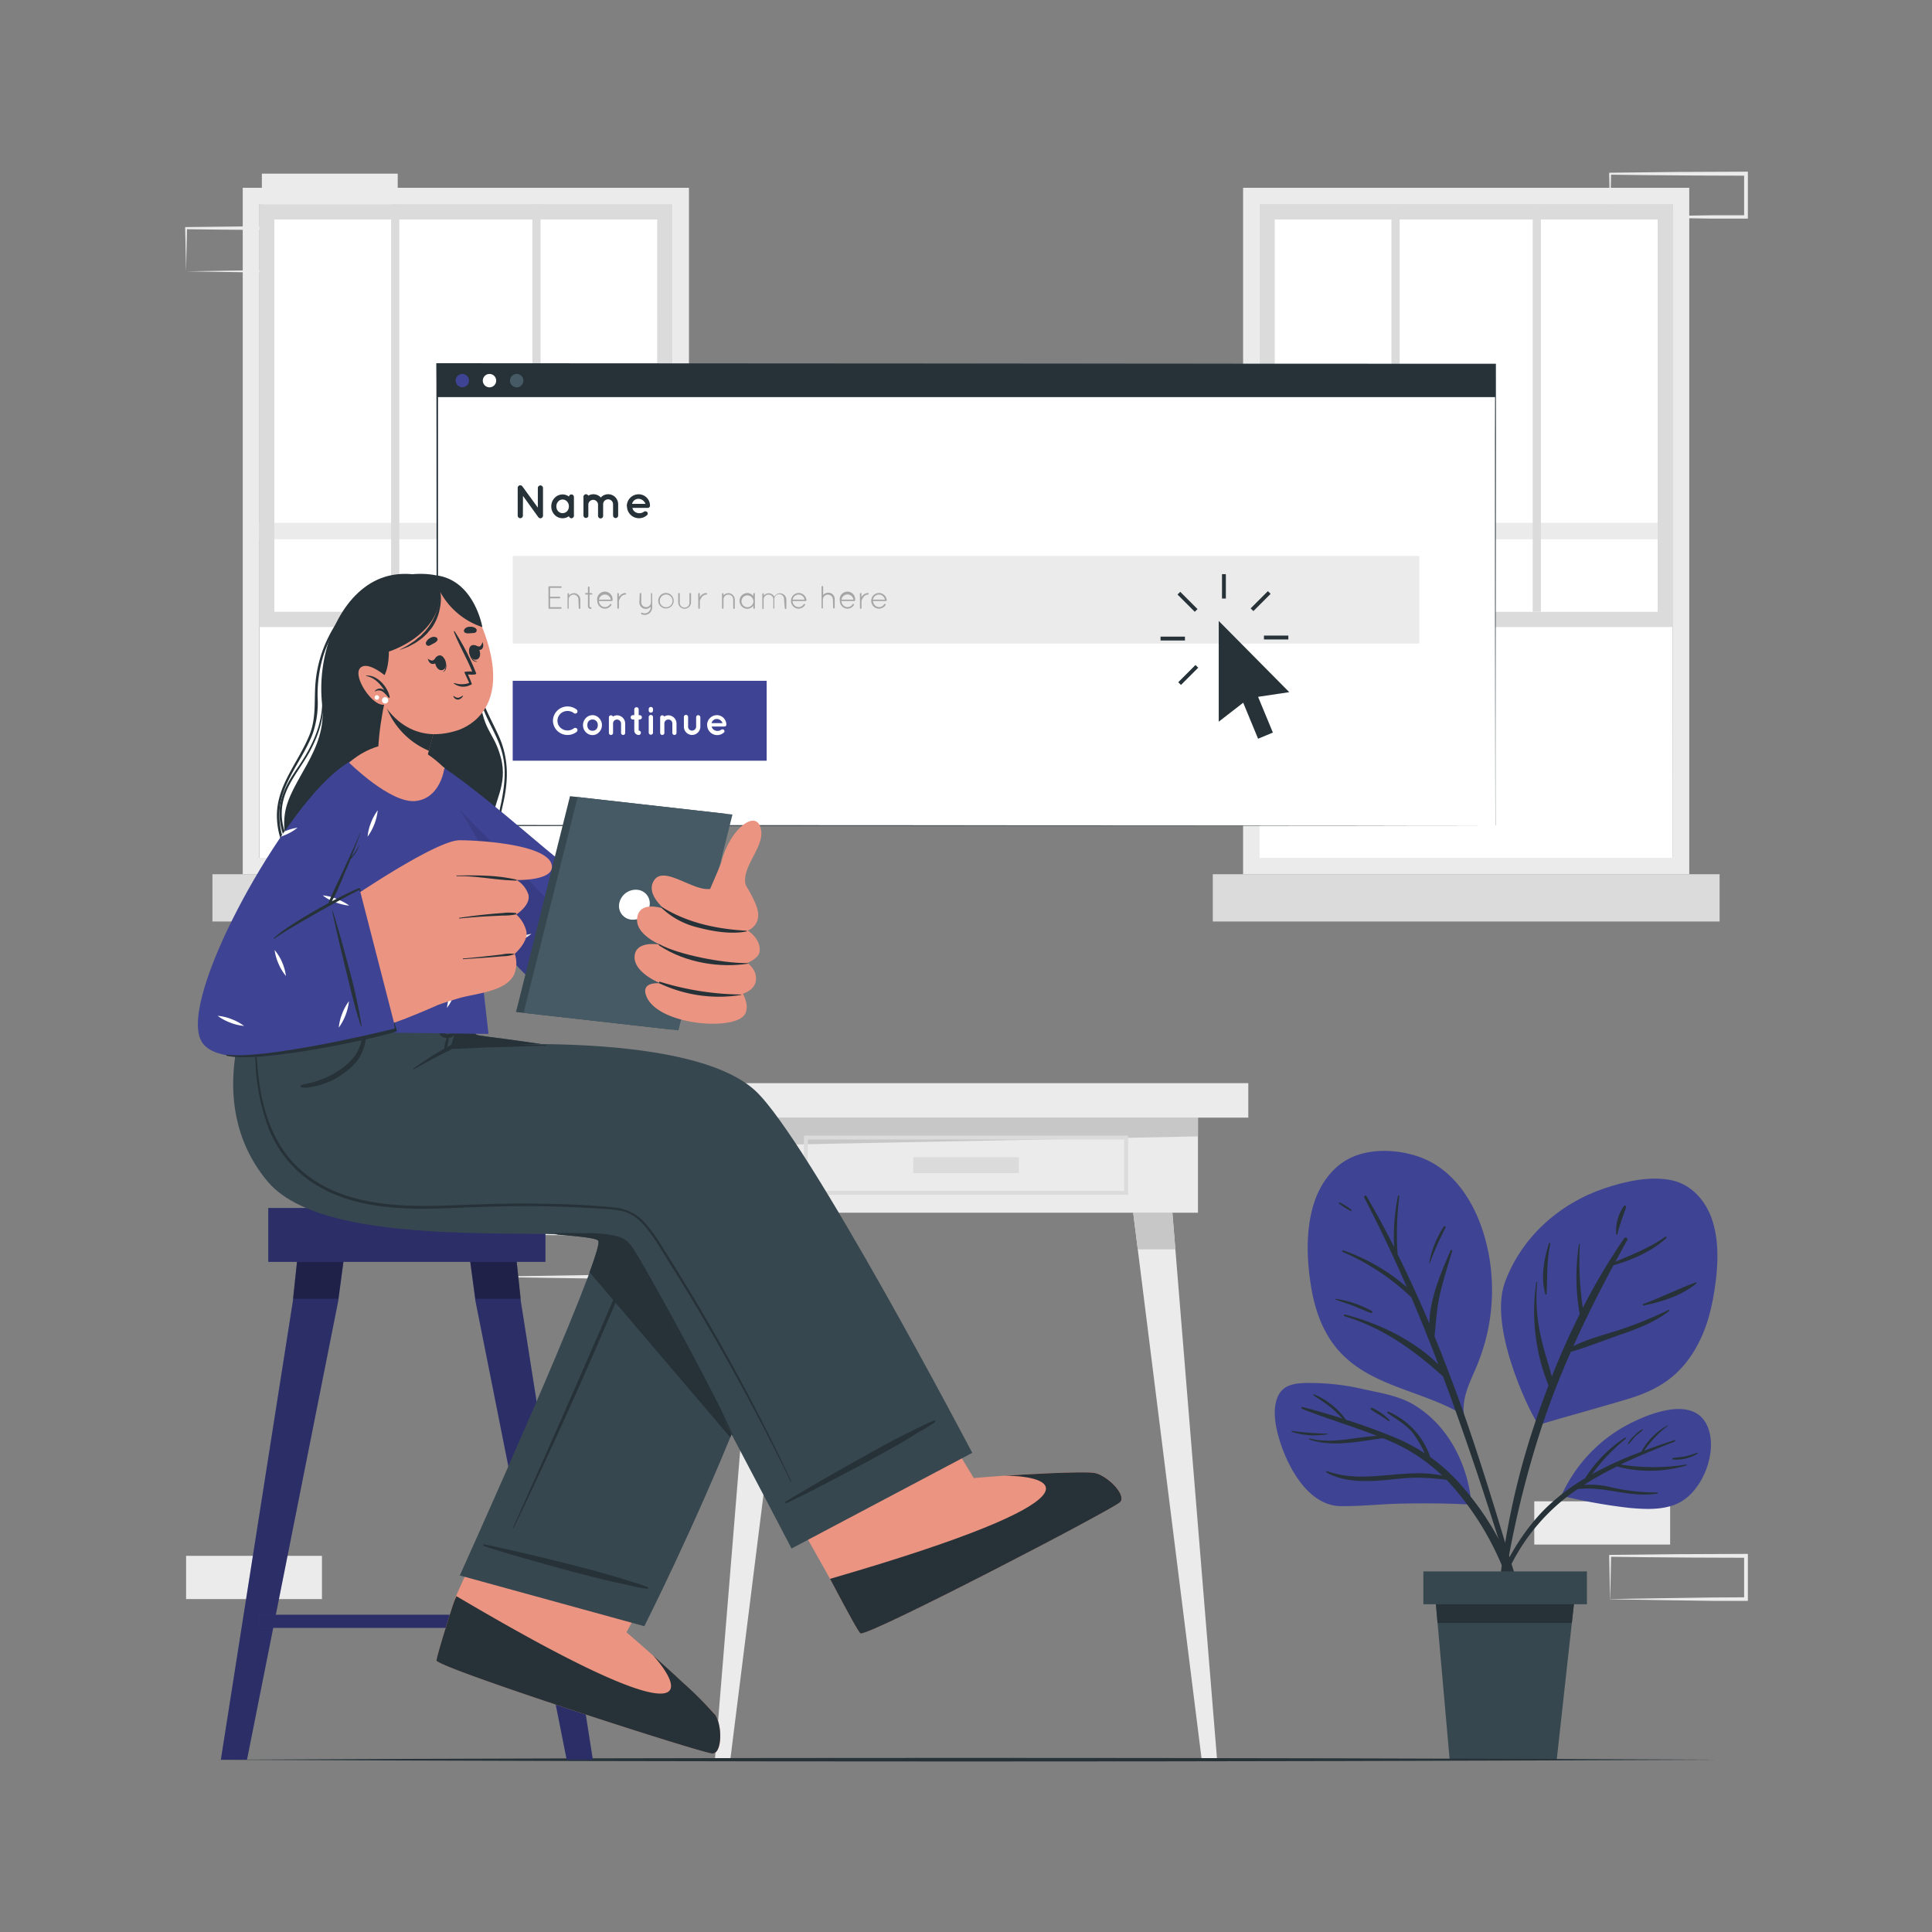 <svg xmlns="http://www.w3.org/2000/svg" viewBox="0 0 500 500"><rect x="0" y="0" width="500" height="500" fill="#808080" stroke="none"/><g id="freepik--background-complete--inject-7"><rect x="397.07" y="388.54" width="35.16" height="11.19" transform="translate(829.3 788.27) rotate(180)" style="fill:#ebebeb"></rect><rect x="373.31" y="181.37" width="35.16" height="11.19" transform="translate(781.78 373.94) rotate(180)" style="fill:#ebebeb"></rect><path d="M416.68,413.84c5.84-.1,20.81-.35,26.45-.41l8.71-.05-.46.46,0-11.19.5.5c-5.84,0-20.73-.07-26.37-.15l-8.79-.11.24-.24-.24,11.19Zm0,0-.23-11.19v-.24h.24c4.39-.06,13.2-.16,17.58-.19l17.58-.07h.5v.5l0,11.19v.46h-.45l-8.87,0c-5.6-.06-20.5-.31-26.29-.41Z" style="fill:#ebebeb"></path><path d="M107.89,316.27c5.84-.1,20.81-.35,26.44-.42l8.71,0-.45.46-.05-11.19.5.5c-5.83,0-20.72-.07-26.36-.16l-8.79-.1.23-.24-.23,11.19Zm0,0-.24-11.19v-.24h.25c4.38-.06,13.19-.16,17.58-.19l17.57-.07h.51v.5l0,11.19v.46H143l-8.86,0c-5.6-.06-20.51-.31-26.29-.41Z" style="fill:#ebebeb"></path><path d="M127.5,330.38c5.84-.1,20.81-.35,26.45-.42l8.71,0-.46.46,0-11.19.5.5c-5.84,0-20.73-.07-26.37-.16l-8.79-.1.24-.24-.24,11.19Zm0,0-.24-11.19V319h.24c4.39-.06,13.19-.16,17.58-.19l17.58-.07h.5v.5l0,11.19v.46h-.45l-8.87,0c-5.6-.06-20.51-.31-26.29-.41Z" style="fill:#ebebeb"></path><rect x="147.03" y="305.08" width="35.16" height="11.19" transform="translate(329.22 621.35) rotate(180)" style="fill:#ebebeb"></rect><rect x="48.16" y="402.65" width="35.16" height="11.19" transform="translate(131.48 816.49) rotate(180)" style="fill:#ebebeb"></rect><rect x="67.77" y="44.93" width="35.16" height="11.19" transform="translate(170.7 101.06) rotate(180)" style="fill:#ebebeb"></rect><path d="M48.16,70.23c5.84-.1,20.81-.35,26.45-.41l8.71,0-.46.45,0-11.19.5.5c-5.84,0-20.73-.07-26.37-.15l-8.79-.11L48.4,59l-.24,11.19Zm0,0L47.92,59v-.23h.24c4.39-.06,13.19-.16,17.58-.2l17.58-.07h.5V59l0,11.19v.46h-.45l-8.87,0c-5.6-.07-20.51-.32-26.29-.42Z" style="fill:#ebebeb"></path><path d="M416.68,56.12c5.84-.1,20.81-.34,26.45-.41l8.71,0-.46.45,0-11.19.5.5c-5.84,0-20.73-.07-26.37-.15l-8.79-.11.24-.24-.24,11.19Zm0,0-.23-11.19V44.7h.24c4.39-.06,13.2-.16,17.58-.2l17.58-.07h.5v.5l0,11.19v.46h-.45l-8.87,0c-5.6-.07-20.5-.32-26.29-.42Z" style="fill:#ebebeb"></path><path d="M62.82,48.6V226.26H178.3V48.6ZM174,222h-107V52.86H174Z" style="fill:#ebebeb"></path><rect x="67.08" y="52.86" width="106.95" height="169.14" style="fill:#fff"></rect><rect x="67.08" y="135.29" width="106.95" height="4.26" transform="translate(241.11 274.85) rotate(180)" style="fill:#ebebeb"></rect><rect x="54.97" y="226.25" width="131.16" height="12.23" transform="translate(241.11 464.73) rotate(180)" style="fill:#dbdbdb"></rect><path d="M67.08,52.85H174V162.28H67.08Zm103,3.95H71V158.34h99.06Z" style="fill:#dbdbdb"></path><rect x="137.77" y="52.85" width="2.13" height="105.48" style="fill:#dbdbdb"></rect><rect x="101.21" y="52.85" width="2.13" height="105.48" style="fill:#dbdbdb"></rect><path d="M321.71,48.6V226.26H437.18V48.6ZM432.92,222H326V52.86h107Z" style="fill:#ebebeb"></path><rect x="325.97" y="52.86" width="106.95" height="169.14" style="fill:#fff"></rect><rect x="325.97" y="135.29" width="106.95" height="4.26" transform="translate(758.89 274.85) rotate(180)" style="fill:#ebebeb"></rect><rect x="313.86" y="226.25" width="131.16" height="12.23" transform="translate(758.89 464.73) rotate(180)" style="fill:#dbdbdb"></rect><path d="M326,52.85h107V162.28H326ZM429,56.8H329.91V158.34H429Z" style="fill:#dbdbdb"></path><rect x="396.66" y="52.85" width="2.13" height="105.48" style="fill:#dbdbdb"></rect><rect x="360.1" y="52.85" width="2.13" height="105.48" style="fill:#dbdbdb"></rect><rect x="176.94" y="280.32" width="146.12" height="8.92" style="fill:#ebebeb"></rect><rect x="189.97" y="289.24" width="120.06" height="24.61" style="fill:#ebebeb"></rect><polygon points="310.03 294.1 189.97 296.49 189.97 289.24 310.03 289.24 310.03 294.1" style="fill:#c7c7c7"></polygon><path d="M291.94,309.2H208.06V293.9h83.88Zm-82.88-1h81.88V294.9H209.06Z" style="fill:#dbdbdb"></path><rect x="236.34" y="299.48" width="27.33" height="4.13" style="fill:#dbdbdb"></rect><polygon points="189 455.41 185.02 455.41 196.59 313.86 206.73 313.86 189 455.41" style="fill:#ebebeb"></polygon><polygon points="206.73 313.86 205.54 323.33 195.82 323.33 196.59 313.86 206.73 313.86" style="fill:#c7c7c7"></polygon><polygon points="311 455.41 314.98 455.41 303.41 313.86 293.27 313.86 311 455.41" style="fill:#ebebeb"></polygon><polygon points="293.27 313.86 294.46 323.33 304.18 323.33 303.41 313.86 293.27 313.86" style="fill:#c7c7c7"></polygon></g><g id="freepik--Plant--inject-7"><path d="M385.62,326.64a50.94,50.94,0,0,1-1,19.56,54.62,54.62,0,0,1-3,8.65c-1.56,3.58-3.18,7.07-2.79,11,.38.25-.92.21-1-.17-10.47-6-23.89-7.05-31.94-16.79-3.82-4.62-5.74-10.46-6.65-16.31-1-6.37-1.27-13.42.38-19.7,1.38-5.3,4.48-10.42,9.47-13,5.15-2.68,11.89-2.46,17.31-.78C378.15,302.71,384,315.33,385.62,326.64Z" style="fill:#3E4393"></path><path d="M391,404.11q-2.14-7.14-4.32-14.27c-2.87-9.3-5.86-18.57-9.16-27.73q-3-8.22-6.27-16.29c.38-3.38.53-6.75,1.25-10.12.88-4.06,2.15-8,3.33-11.95.07-.24-.32-.37-.42-.14-2.35,5.47-5.42,12.47-5.49,18.95q-3.84-9.13-8.23-18a77.68,77.68,0,0,1,.46-15,.18.18,0,0,0-.35-.07,52.77,52.77,0,0,0-1,13.24c-2.25-4.44-4.62-8.83-7.15-13.15-.22-.39-.76,0-.56.39q5.9,11.37,11,23.14a50.28,50.28,0,0,0-16.41-9.5c-.26-.09-.45.28-.19.39a59.8,59.8,0,0,1,17.75,11.75q3.69,8.61,7,17.35c-6.54-6.42-15.5-10.64-24.17-12.91-.3-.07-.38.38-.09.46,10,3,17.82,8.71,25.45,15.54q1.33,3.54,2.61,7.09,4.84,13.44,9.23,27.06,2.12,6.53,4.16,13.07c1.46,4.69,2.6,9.64,4.51,14.18.18.43,1,.33.86-.19C393.94,412.91,392.3,408.49,391,404.11Z" style="fill:#263238"></path><path d="M373.63,317.48a26,26,0,0,0-3.77,9.39c0,.09.12.14.15.05a81.39,81.39,0,0,1,4.09-9.21C374.26,317.4,373.81,317.21,373.63,317.48Z" style="fill:#263238"></path><path d="M355,339.28a27.67,27.67,0,0,0-9.39-3.16.08.08,0,0,0-.05.15c1.51.63,3.1,1.06,4.62,1.65s3,1.31,4.59,1.85A.27.27,0,0,0,355,339.28Z" style="fill:#263238"></path><path d="M349.7,313.05a17.78,17.78,0,0,0-3-1.86.16.16,0,0,0-.17.26,17.79,17.79,0,0,0,3,1.93C349.68,313.5,349.89,313.18,349.7,313.05Z" style="fill:#263238"></path><path d="M420.9,362.18c-7.54,2.24-15.12,4.31-22.65,6.52-.66.2-13.4-24.22-8.79-36.8,4.25-11.64,14-20.35,25.62-24.31,5.38-1.82,12-3.36,17.68-2.11,5.05,1.12,8.62,5.26,10.27,10,2.23,6.47,1.49,14.17.27,20.77-1.13,6.12-3.37,12.14-7.41,16.95S426.77,360.44,420.9,362.18Z" style="fill:#3E4393"></path><path d="M431.82,339a100.92,100.92,0,0,1-14.77,5.82c-3.21,1-6.8,2-9.87,3.57,3.18-7.1,6.68-14.05,10.38-20.93,4.87-1.41,10-3.61,13.67-7.05a.21.21,0,0,0-.28-.32c-4,2.84-8.44,4.54-12.89,6.46,1-1.85,2-3.7,3.05-5.55a.46.46,0,0,0-.77-.52,160.23,160.23,0,0,0-10.71,18,82.43,82.43,0,0,1-.77-16.48c0-.14-.2-.15-.22,0a54.71,54.71,0,0,0,.19,18.1c-2.65,5.28-5.06,10.69-7.22,16.16-.86-3.29-2-6.53-2.72-9.84a45.13,45.13,0,0,1-1.08-14.51c0-.14-.2-.15-.22,0a51.11,51.11,0,0,0,3.16,26.64c-1.26,3.29-2.46,6.6-3.56,9.91a197.68,197.68,0,0,0-10,52.3.32.32,0,0,0,.64,0,259.42,259.42,0,0,1,11.23-51.68c2.19-6.57,4.7-12.95,7.46-19.21,4.46-1.31,8.89-3.1,13.26-4.61s8.64-3.19,12.22-6C432.13,339.13,432,338.9,431.82,339Z" style="fill:#263238"></path><path d="M438.85,331.89c-4.61,1.64-9,3.93-13.58,5.59-.22.08-.09.42.13.38,4.87-1,9.7-2.51,13.63-5.71C439.18,332,439,331.83,438.85,331.89Z" style="fill:#263238"></path><path d="M401.21,321.94c.06-.24-.3-.38-.37-.13-1.27,4.25-2.14,8.76-.91,13.1.05.17.32.17.33,0C400.48,330.51,400.23,326.25,401.21,321.94Z" style="fill:#263238"></path><path d="M420.26,312.13a11.27,11.27,0,0,0-2,7.22c0,.16.27.26.31.07.56-2.44,1.5-4.65,2.25-7A.32.32,0,0,0,420.26,312.13Z" style="fill:#263238"></path><path d="M331.24,373c2.21,7,7.46,16.71,15.78,16.79,5.39.05,10.82-.59,16.22-.67,5.79-.09,11.59-.07,17.36.27.47,0-.69-17.33-14.6-25.78-3.9-2.36-8.66-3.11-13.08-4.07a60.49,60.49,0,0,0-15.45-1.61c-3.2.13-5.85.8-7,4.07C329.29,365.38,330.18,369.62,331.24,373Z" style="fill:#3E4393"></path><path d="M337.23,364.18c3.38.86,6.79,1.86,10.18,2.94a36.08,36.08,0,0,0-2.8-2.73c-1.46-1.21-3.06-2.18-4.63-3.24-.13-.09-.05-.34.12-.28a19.16,19.16,0,0,1,8.2,6.53c4.23,1.36,8.41,2.87,12.44,4.52a47.47,47.47,0,0,1,8,4.2,32.79,32.79,0,0,0-2.88-5c-1.85-2.39-4.35-3.72-6.76-5.42a.22.22,0,0,1,.22-.37,19.77,19.77,0,0,1,10.84,11.76,46.17,46.17,0,0,1,7.89,7.16c9.2,10.45,16.45,24.36,16.47,38.55,0,.33-.54.43-.6.08-2.62-14.1-8.18-26.75-17.55-37.69-.66-.77-1.34-1.5-2-2.21a64.3,64.3,0,0,0-7.61-.56c-3,0-5.89.43-8.84.67-4.86.4-10.22.45-14.6-2-.2-.11-.07-.44.15-.36,9.76,3.55,20-1,29.79,1.16a46,46,0,0,0-14.43-9.31l-.9-.36c-6.27.76-12.88,2.39-19,.35a.15.15,0,0,1,.08-.29c5.89,1.48,11.55-.38,17.36-.67-6.33-2.47-12.79-4.43-19.14-6.88C336.66,364.52,336.65,364,337.23,364.18Z" style="fill:#263238"></path><path d="M334.46,370.34a82.13,82.13,0,0,0,9.12.69c.07,0,.1.12,0,.13a18.78,18.78,0,0,1-9.2-.59A.12.12,0,0,1,334.46,370.34Z" style="fill:#263238"></path><path d="M355.06,364.33a14.72,14.72,0,0,1,4.51,3.14c.16.14-.05.42-.23.29-.76-.55-1.55-1.08-2.34-1.59a21.51,21.51,0,0,1-2.2-1.39A.27.27,0,0,1,355.06,364.33Z" style="fill:#263238"></path><path d="M404.16,386.91c-.1.23.23.45.36.2h0a.34.34,0,0,0,.22.14,140.4,140.4,0,0,0,17,3c4.6.41,9.9.67,13.92-2,5.46-3.62,9-13.29,6.09-19.43-3.48-7.29-14-3.33-19.27-.74A38.69,38.69,0,0,0,404.16,386.91Z" style="fill:#3E4393"></path><path d="M400.08,390.28a54.1,54.1,0,0,1,10.15-7.72,34.63,34.63,0,0,1,10.29-10.48c.19-.14.37.17.18.31a47.06,47.06,0,0,0-8.67,9.12,96.19,96.19,0,0,1,12.73-5.79,17,17,0,0,1,6.84-6.85s.13.05.07.1a28.12,28.12,0,0,0-6.18,6.48c2.59-1,5.2-1.87,7.81-2.73.24-.08.33.28.1.36-4.64,1.82-9.39,3.73-14,5.94a53.91,53.91,0,0,0,17,0c.15,0,.22.2.06.24a33.41,33.41,0,0,1-18,.27,86.62,86.62,0,0,0-8.53,4.78,21.33,21.33,0,0,1,6.9.57,52.58,52.58,0,0,0,12.12,1.37.14.14,0,0,1,0,.27c-7,1.21-13.68-2-20.64-1.15a51.45,51.45,0,0,0-17.85,20.86c-2.93,6-4.52,12.3-6.89,18.47a.22.22,0,0,1-.43-.12C385.17,412.36,391.22,399,400.08,390.28Z" style="fill:#263238"></path><path d="M421.29,373.6a8,8,0,0,1,1.8-2.18,7,7,0,0,1,2.08-1.56.07.07,0,0,1,.06.12c-.57.65-1.38,1.13-2,1.76s-1.14,1.37-1.78,2C421.37,373.81,421.24,373.71,421.29,373.6Z" style="fill:#263238"></path><path d="M432.89,377.38c1-.27,2.14-.25,3.2-.46a30.84,30.84,0,0,0,3.11-.93.12.12,0,0,1,.1.22,10.33,10.33,0,0,1-6.41,1.49A.17.17,0,0,1,432.89,377.38Z" style="fill:#263238"></path><polygon points="371.11 409.54 372.04 420.02 375.17 455.41 402.88 455.41 406.79 420.02 407.95 409.54 371.11 409.54" style="fill:#37474f"></polygon><polygon points="371.11 409.54 372.04 420.02 406.79 420.02 407.95 409.54 371.11 409.54" style="fill:#263238"></polygon><rect x="368.37" y="406.68" width="42.32" height="8.5" transform="translate(779.06 821.86) rotate(180)" style="fill:#37474f"></rect></g><g id="freepik--Floor--inject-7"><path d="M55.53,455.41c124.59-.62,264.35-.62,388.94,0-124.59.61-264.35.61-388.94,0Z" style="fill:#263238"></path></g><g id="freepik--Tab--inject-7"><rect x="113.12" y="94.22" width="273.87" height="119.42" style="fill:#fff"></rect><path d="M387,213.65c-.05.07-274,.09-274,.14s0-119.52-.09-119.56V94h.23s273.93.17,274,.13-.16,119.45-.1,119.53Zm0,0s-.23-119.86,0-119.32l-273.88.13.24-.24s.07,120-.23,119.28l273.87.15Z" style="fill:#263238"></path><rect x="113.12" y="94.22" width="273.87" height="8.55" style="fill:#263238"></rect><path d="M121.37,98.5a1.72,1.72,0,1,1-1.72-1.72A1.73,1.73,0,0,1,121.37,98.5Z" style="fill:#3E4393"></path><path d="M128.41,98.5a1.73,1.73,0,1,1-1.72-1.72A1.73,1.73,0,0,1,128.41,98.5Z" style="fill:#fff"></path><path d="M135.45,98.5a1.73,1.73,0,1,1-1.73-1.72A1.73,1.73,0,0,1,135.45,98.5Z" style="fill:#455a64"></path><path d="M135.32,133.44a.67.67,0,1,1-1.34,0v-7.15h0a.7.7,0,0,1,.27-.57.68.68,0,0,1,.94.15l4,5.5v-5.07a.67.67,0,0,1,1.34,0v7.15a.69.69,0,0,1-.67.68.66.66,0,0,1-.51-.25l-.06-.07-3.94-5.47Z" style="fill:#263238"></path><path d="M148.53,131.05v2.41a.66.66,0,0,1-.65.66.67.67,0,0,1-.64-.53,2.82,2.82,0,0,1-1.64.53,2.88,2.88,0,0,1-2.09-.9,3.16,3.16,0,0,1-.84-2.17,3.08,3.08,0,0,1,.84-2.16,2.83,2.83,0,0,1,2.09-.93,2.76,2.76,0,0,1,1.64.55.67.67,0,0,1,.64-.55.66.66,0,0,1,.65.67Zm-1.3,0a1.81,1.81,0,0,0-.48-1.26,1.52,1.52,0,0,0-1.15-.51,1.45,1.45,0,0,0-1.14.51,1.76,1.76,0,0,0-.47,1.26,1.82,1.82,0,0,0,.47,1.27,1.53,1.53,0,0,0,1.14.48,1.6,1.6,0,0,0,1.15-.48A1.88,1.88,0,0,0,147.23,131.05Z" style="fill:#263238"></path><path d="M156.09,130.51v3a.66.66,0,0,1-.65.66.68.68,0,0,1-.67-.66v-3a1.26,1.26,0,0,0-2.51,0v2.91s0,.07,0,.09v0s0,0,0,.07v.06a.72.72,0,0,1-.61.4l-.12,0a.66.66,0,0,1-.53-.64v-2.91h0v-1.91a.65.65,0,0,1,.65-.67.63.63,0,0,1,.59.37,2.62,2.62,0,0,1,1.32-.37,2.56,2.56,0,0,1,1.93.85,2.51,2.51,0,0,1,1.93-.85,2.58,2.58,0,0,1,2.56,2.59v2.91a.66.66,0,0,1-.65.66.67.67,0,0,1-.67-.66v-2.91a1.26,1.26,0,0,0-1.24-1.27A1.27,1.27,0,0,0,156.09,130.51Z" style="fill:#263238"></path><path d="M162.22,131a3.06,3.06,0,0,1,3-3.08,2.94,2.94,0,0,1,3,2.86v.06a.41.41,0,0,1,0,.11.59.59,0,0,1-.64.49h-3.91a1.54,1.54,0,0,0,.42.82,1.92,1.92,0,0,0,1.18.55,2,2,0,0,0,1.28-.31.7.7,0,0,1,.92,0,.57.57,0,0,1,0,.8,3.11,3.11,0,0,1-5.21-2.26Zm1.35-.6h3.48a2,2,0,0,0-1.82-1.31A1.7,1.7,0,0,0,163.57,130.44Z" style="fill:#263238"></path><rect x="132.69" y="143.88" width="234.62" height="22.68" style="fill:#ebebeb"></rect><path d="M141.94,151.93a.2.2,0,0,1,.2-.2h3a.19.19,0,0,1,.2.2.2.2,0,0,1-.2.21h-2.78v2.3h2.43a.2.2,0,0,1,0,.4h-2.43v2.3h2.78a.2.2,0,0,1,.2.21.2.2,0,0,1-.2.2h-3a.2.2,0,0,1-.18-.2Z" style="fill:#a6a6a6"></path><path d="M149.69,155.14a1.26,1.26,0,0,0-1.26-1.26,1.28,1.28,0,0,0-1.26,1.26v2.24a.25.25,0,0,1,0,.09.19.19,0,0,1-.15.08h0a.26.26,0,0,1-.14-.11v0h0v-3.72a.19.19,0,0,1,.2-.2.19.19,0,0,1,.19.2v.39a1.63,1.63,0,0,1,1.26-.59,1.66,1.66,0,0,1,1.66,1.66v2.21a.21.21,0,0,1-.2.2.2.2,0,0,1-.2-.2Z" style="fill:#a6a6a6"></path><path d="M153.3,153.67a.22.22,0,0,1-.2.2h-.53v3a.32.32,0,0,0,.3.3.23.23,0,0,1,.21.21.22.22,0,0,1-.21.2.69.69,0,0,1-.71-.71v-3h-.51c-.2,0-.2-.1-.2-.2s0-.2.2-.2h.51V152a.22.22,0,0,1,.2-.2.22.22,0,0,1,.21.2v1.51h.53A.22.22,0,0,1,153.3,153.67Z" style="fill:#a6a6a6"></path><path d="M154.58,155.52a2,2,0,1,1,3.94-.15h0v0a.19.19,0,0,1-.2.18H155a1.61,1.61,0,0,0,1.57,1.57,1.57,1.57,0,0,0,1.32-.74.19.19,0,0,1,.26-.07.2.2,0,0,1,.07.28,2,2,0,0,1-1.65.93A2,2,0,0,1,154.58,155.52Zm.42-.33h3.08a1.57,1.57,0,0,0-1.53-1.32A1.59,1.59,0,0,0,155,155.19Z" style="fill:#a6a6a6"></path><path d="M159.76,153.68a.19.19,0,0,1,.2-.2.2.2,0,0,1,.2.2v.9a.47.47,0,0,1,.05-.1,2,2,0,0,1,1.63-1,.19.19,0,0,1,.2.2.2.2,0,0,1-.2.2,1.48,1.48,0,0,0-1.18.67,3.86,3.86,0,0,0-.49.94.23.23,0,0,0,0,.07v1.79a.21.21,0,0,1-.2.2.2.2,0,0,1-.2-.2Z" style="fill:#a6a6a6"></path><path d="M165.56,153.66a.2.2,0,0,1,.19-.19.2.2,0,0,1,.21.19v2.21a1.25,1.25,0,0,0,1.25,1.26,1.27,1.27,0,0,0,1.26-1.26v-2.21a.19.19,0,0,1,0-.1,0,0,0,0,0,0,0h0a.18.18,0,0,1,.07-.05h.09l.1,0,.05.07a.16.16,0,0,1,0,.08v3.56a1.92,1.92,0,0,1-1.94,1.91,2,2,0,0,1-.84-.19.2.2,0,0,1-.08-.26.21.21,0,0,1,.26-.1,1.49,1.49,0,0,0,.66.15,1.53,1.53,0,0,0,1.54-1.51V157a1.72,1.72,0,0,1-1.26.58,1.67,1.67,0,0,1-1.65-1.67Z" style="fill:#a6a6a6"></path><path d="M172.28,153.47a2,2,0,1,1-1.93,2A2,2,0,0,1,172.28,153.47Zm0,3.68a1.65,1.65,0,1,0-1.53-1.64A1.6,1.6,0,0,0,172.28,157.15Z" style="fill:#a6a6a6"></path><path d="M175.52,153.66a.2.2,0,0,1,.4,0v2.22a1.26,1.26,0,1,0,2.51,0v-2.22a.21.21,0,0,1,.2-.2.2.2,0,0,1,.21.2v2.22a1.66,1.66,0,1,1-3.32,0Z" style="fill:#a6a6a6"></path><path d="M180.7,153.68a.2.2,0,0,1,.21-.2.19.19,0,0,1,.19.2v.9a.53.53,0,0,1,.06-.1,2,2,0,0,1,1.63-1,.19.19,0,0,1,.2.2.2.2,0,0,1-.2.2,1.46,1.46,0,0,0-1.18.67,3.25,3.25,0,0,0-.49.94.12.12,0,0,0,0,.07v1.79a.2.2,0,0,1-.19.2.2.2,0,0,1-.21-.2Z" style="fill:#a6a6a6"></path><path d="M189.75,155.14a1.25,1.25,0,0,0-1.25-1.26,1.27,1.27,0,0,0-1.26,1.26v2.24a.16.16,0,0,1-.05.09.17.17,0,0,1-.14.08H187a.26.26,0,0,1-.14-.11,0,0,0,0,1,0,0h0v-3.72a.19.19,0,0,1,.2-.2.2.2,0,0,1,.19.2v.39a1.63,1.63,0,0,1,1.26-.59,1.66,1.66,0,0,1,1.65,1.66v2.21a.2.2,0,0,1-.2.2.21.21,0,0,1-.2-.2Z" style="fill:#a6a6a6"></path><path d="M195.36,153.67v3.68a.2.2,0,0,1-.4,0v-.61a1.92,1.92,0,0,1-1.53.81,2,2,0,0,1,0-4.08,1.91,1.91,0,0,1,1.53.8v-.6a.2.2,0,1,1,.4,0Zm-.4,1.84a1.53,1.53,0,1,0-1.53,1.64A1.6,1.6,0,0,0,195,155.51Z" style="fill:#a6a6a6"></path><path d="M202.91,155.14a1.26,1.26,0,1,0-2.51,0v2.26h0a.22.22,0,0,1-.1.11.19.19,0,0,1-.1,0h-.06s0,0,0,0h0l0,0s0,0,0,0h0v0s0,0,0,0v-2.26a1.26,1.26,0,1,0-2.51,0v2.21a.17.17,0,0,1-.09.16.09.09,0,0,1,0,0h-.08a.22.22,0,0,1-.17-.15v-3.73a.19.19,0,0,1,.19-.19.19.19,0,0,1,.2.19v.39a1.65,1.65,0,0,1,2.71.29,1.68,1.68,0,0,1,1.46-.87,1.66,1.66,0,0,1,1.66,1.66v2.21a.2.2,0,0,1-.4,0Z" style="fill:#a6a6a6"></path><path d="M204.71,155.52a2,2,0,0,1,2-2.05,2,2,0,0,1,2,1.9h0v0a.18.18,0,0,1-.19.18H205.1a1.61,1.61,0,0,0,1.58,1.57,1.57,1.57,0,0,0,1.32-.74.19.19,0,0,1,.26-.07.21.21,0,0,1,.07.28,2,2,0,0,1-1.65.93A2,2,0,0,1,204.71,155.52Zm.42-.33h3.08a1.57,1.57,0,0,0-1.53-1.32A1.59,1.59,0,0,0,205.13,155.19Z" style="fill:#a6a6a6"></path><path d="M215.55,155.08a1.3,1.3,0,0,0-2.59,0v2.29a0,0,0,0,1,0,0s0,0,0,0a.22.22,0,0,1-.13.1h-.06a.23.23,0,0,1-.15-.07.25.25,0,0,1,0-.07.13.13,0,0,1,0-.06v-5.42a.21.21,0,0,1,.2-.2.2.2,0,0,1,.21.2v2.14a1.7,1.7,0,0,1,1.29-.6,1.62,1.62,0,0,1,1.7,1.61v2.27a.2.2,0,0,1-.4,0Z" style="fill:#a6a6a6"></path><path d="M217.36,155.52a2,2,0,1,1,3.94-.15h0v0a.18.18,0,0,1-.2.18h-3.34a1.61,1.61,0,0,0,1.58,1.57,1.54,1.54,0,0,0,1.31-.74.2.2,0,0,1,.27-.07.21.21,0,0,1,.06.28,1.93,1.93,0,0,1-1.64.93A2,2,0,0,1,217.36,155.52Zm.42-.33h3.09a1.56,1.56,0,0,0-3.09,0Z" style="fill:#a6a6a6"></path><path d="M222.54,153.68a.2.2,0,0,1,.21-.2.19.19,0,0,1,.19.2v.9a.53.53,0,0,1,.06-.1,2,2,0,0,1,1.63-1,.19.19,0,0,1,.19.2.2.2,0,0,1-.19.2,1.45,1.45,0,0,0-1.18.67,3.25,3.25,0,0,0-.49.94.12.12,0,0,0,0,.07v1.79a.2.2,0,0,1-.19.2.2.2,0,0,1-.21-.2Z" style="fill:#a6a6a6"></path><path d="M225.48,155.52a2,2,0,0,1,2-2.05,2,2,0,0,1,2,1.9h0v0a.18.18,0,0,1-.2.18h-3.34a1.61,1.61,0,0,0,1.58,1.57,1.54,1.54,0,0,0,1.31-.74.2.2,0,0,1,.27-.07.22.22,0,0,1,.07.28,2,2,0,0,1-1.65.93A2,2,0,0,1,225.48,155.52Zm.43-.33H229a1.57,1.57,0,0,0-1.53-1.32A1.59,1.59,0,0,0,225.91,155.19Z" style="fill:#a6a6a6"></path><rect x="132.69" y="176.19" width="65.72" height="20.68" style="fill:#3E4393"></rect><path d="M143.1,186.52a3.76,3.76,0,0,1,3.76-3.69,3.83,3.83,0,0,1,2.37.8.61.61,0,0,1,.11.82.59.59,0,0,1-.82.11,2.58,2.58,0,0,0-1.66-.56,2.67,2.67,0,0,0-1.84.74,2.52,2.52,0,0,0-.75,1.78,2.48,2.48,0,0,0,.75,1.78,2.67,2.67,0,0,0,1.84.74,2.6,2.6,0,0,0,1.66-.56.62.62,0,0,1,.82.11.61.61,0,0,1-.11.82,3.83,3.83,0,0,1-2.37.8A3.75,3.75,0,0,1,143.1,186.52Z" style="fill:#fff"></path><path d="M151.59,189.46a2.55,2.55,0,0,1-.71-1.8,2.68,2.68,0,0,1,.71-1.8,2.39,2.39,0,0,1,1.76-.78,2.26,2.26,0,0,1,1.71.78,2.59,2.59,0,0,1,.72,1.8,2.47,2.47,0,0,1-.72,1.8,2.23,2.23,0,0,1-1.71.78A2.35,2.35,0,0,1,151.59,189.46Zm.41-1.8a1.65,1.65,0,0,0,.37,1.09,1.39,1.39,0,0,0,1,.37,1.34,1.34,0,0,0,.94-.37,1.57,1.57,0,0,0,.4-1.09,1.54,1.54,0,0,0-.4-1.07,1.45,1.45,0,0,0-.94-.39,1.49,1.49,0,0,0-1,.39A1.62,1.62,0,0,0,152,187.66Z" style="fill:#fff"></path><path d="M161.8,187.22v2.45a.53.53,0,0,1-.53.54.54.54,0,0,1-.54-.54v-2.45a1.06,1.06,0,0,0-1.07-1,1,1,0,0,0-1,1v2.45a.2.2,0,0,1,0,.1.55.55,0,0,1-.54.44.53.53,0,0,1-.54-.54v-4a.54.54,0,0,1,.54-.55.55.55,0,0,1,.5.32,2.11,2.11,0,0,1,1.09-.32A2.15,2.15,0,0,1,161.8,187.22Z" style="fill:#fff"></path><path d="M166.12,185.65a.57.57,0,0,1-.57.56h-.26v2.86a.57.57,0,0,1,.57.58.56.56,0,0,1-.57.56,1.15,1.15,0,0,1-1.14-1.14v-2.86h-.29a.57.57,0,1,1,0-1.13h.29V183.6a.57.57,0,0,1,.58-.57.56.56,0,0,1,.56.57v1.48h.26A.57.57,0,0,1,166.12,185.65Z" style="fill:#fff"></path><path d="M169,183.8a.56.56,0,1,1-1.11,0v-.21a.56.56,0,1,1,1.11,0Zm0,1.86v4a.56.56,0,0,1-1.11,0v-4a.56.56,0,1,1,1.11,0Z" style="fill:#fff"></path><path d="M175.08,187.22v2.45a.54.54,0,0,1-.53.54.55.55,0,0,1-.55-.54v-2.45a1,1,0,0,0-1.06-1,1,1,0,0,0-1,1v2.45a.2.2,0,0,1,0,.1.56.56,0,0,1-.54.44.54.54,0,0,1-.55-.54v-4a.55.55,0,0,1,.55-.55.56.56,0,0,1,.5.32,2.11,2.11,0,0,1,1.09-.32A2.15,2.15,0,0,1,175.08,187.22Z" style="fill:#fff"></path><path d="M179.12,190.21a2.14,2.14,0,0,1-2.13-2.13v-2.45a.55.55,0,1,1,1.09,0v2.45a1,1,0,0,0,1,1,1.06,1.06,0,0,0,1.08-1v-2.45a.54.54,0,0,1,.53-.55.58.58,0,0,1,.56.55v2.45A2.17,2.17,0,0,1,179.12,190.21Z" style="fill:#fff"></path><path d="M183,187.65a2.54,2.54,0,0,1,2.51-2.57,2.46,2.46,0,0,1,2.47,2.38v.06a.28.28,0,0,1,0,.09.5.5,0,0,1-.54.41h-3.26a1.36,1.36,0,0,0,.35.67,1.65,1.65,0,0,0,1,.47,1.7,1.7,0,0,0,1.06-.26.57.57,0,0,1,.77,0,.46.46,0,0,1,0,.66,2.59,2.59,0,0,1-4.34-1.88Zm1.12-.5H187a1.66,1.66,0,0,0-1.51-1.09A1.43,1.43,0,0,0,184.14,187.15Z" style="fill:#fff"></path></g><g id="freepik--Cursor--inject-7"><polygon points="325.59 180.34 329.42 189.59 325.59 191.18 321.74 181.86 315.41 186.77 315.41 160.7 333.66 179.13 325.59 180.34" style="fill:#263238"></polygon><rect x="316.25" y="148.59" width="1" height="6.31" style="fill:#263238"></rect><rect x="306.83" y="152.61" width="1" height="6.31" transform="translate(-20.13 262.92) rotate(-45)" style="fill:#263238"></rect><rect x="300.35" y="164.76" width="6.31" height="1" style="fill:#263238"></rect><rect x="304.36" y="174.18" width="6.31" height="1" transform="translate(-33.45 268.61) rotate(-45)" style="fill:#263238"></rect><rect x="316.52" y="175.35" width="1" height="6.31" style="fill:#263238"></rect><rect x="325.94" y="171.34" width="1" height="6.31" transform="translate(-27.77 281.96) rotate(-45)" style="fill:#263238"></rect><rect x="327.11" y="164.49" width="6.31" height="1" style="fill:#263238"></rect><rect x="323.1" y="155.07" width="6.31" height="1" transform="translate(-14.45 276.26) rotate(-45)" style="fill:#263238"></rect></g><g id="freepik--Character--inject-7"><path d="M115.56,151.26S105.3,145.34,96,150.9s-14,19.6-12.62,31.49-8.46,19.54-9.67,28.33,4.5,13,6.35,17.63c2.12,5.33-7.13,24,15.44,28.76,28.23,6,39.4-11.24,36.78-25.7-1.28-7.09-5.16-12.18-5-17.89s4.31-10.18,2.34-17.46-4.78-6.35-5.71-17.74S125.56,153.39,115.56,151.26Z" style="fill:#263238"></path><path d="M97.94,150.66a35.15,35.15,0,0,0-13.71,15.87,32.74,32.74,0,0,0-2.59,10.27c-.38,4.63.25,9-1.56,13.44-2.9,7.15-8.53,13-8.42,21.08a19.86,19.86,0,0,0,3.21,10.53c2.38,3.67,5.81,6.59,7.79,10.51.08.17.33,0,.26-.13-1.65-3.48-4.37-6.17-6.61-9.3a20.14,20.14,0,0,1-4-12.69c.36-7.62,5.91-13.38,8.59-20.28a24.35,24.35,0,0,0,1.3-9.47,34.25,34.25,0,0,1,1.69-11.44A37.07,37.07,0,0,1,98,150.76C98.07,150.72,98,150.62,97.94,150.66Z" style="fill:#263238"></path><path d="M84.38,237s0,.05,0,.06A0,0,0,0,0,84.38,237Z" style="fill:#263238"></path><path d="M132.19,229.36c-.65-3.42-2.37-6.54-3-10-.78-4.11.33-8.16,1.19-12.16,1.22-5.71,1.19-11.12-1.23-16.57-1.57-3.52-3.51-6.82-4.65-10.51a42.86,42.86,0,0,1-1.93-12.35c0-.1-.15-.1-.15,0a39.25,39.25,0,0,0,3.46,17.64c1.48,3.25,3.35,6.31,4.17,9.81,1,4.2.5,8.23-.31,12.4a47.54,47.54,0,0,0-1.21,8.45,24,24,0,0,0,1.84,8.39,29.29,29.29,0,0,1-.53,21.61c0,.12.17.21.22.09A27.91,27.91,0,0,0,132.19,229.36Z" style="fill:#263238"></path><path d="M72.94,209.68c.37-6.27,4.82-10.45,7.58-15.85,2.09-4.07,3.53-8.44,3-13,0-.08-.14-.06-.14,0,.22,6.57-2.64,12.46-6.38,17.89-2.48,3.61-4.55,7.08-4.65,11.48s1.55,8,3.93,11.57c1.7,2.57,3.38,5,4.06,8a32,32,0,0,1,.26,9.16c0,.16.24.16.26,0,.5-4.7.66-9.26-1.63-13.6C76.37,220,72.56,216.06,72.94,209.68Z" style="fill:#263238"></path><path d="M133.36,224.93a38.91,38.91,0,0,0-3.49-6.15c-2.34-3.58-2.69-6.45-1.81-10.63a.08.08,0,0,0-.16,0c-1.21,3.43-1.54,6.29.45,9.51,2.77,4.49,5.49,8.59,6,13.9.87,9.43-4.61,18.1-13.31,22.69a.11.11,0,1,0,.11.18c7.29-3.42,12.48-9.76,13.68-17.34A22.49,22.49,0,0,0,133.36,224.93Z" style="fill:#263238"></path><polygon points="89.46 322.21 87.54 336.64 63.92 455.41 57.16 455.41 75.81 336.64 77.33 322.21 89.46 322.21" style="fill:#3E4393"></polygon><polygon points="89.46 322.21 87.54 336.64 63.92 455.41 57.16 455.41 75.81 336.64 77.33 322.21 89.46 322.21" style="opacity:0.3"></polygon><polygon points="153.43 455.41 146.66 455.41 123.04 336.64 121.12 322.21 133.26 322.21 134.77 336.64 153.43 455.41" style="fill:#3E4393"></polygon><polygon points="153.43 455.41 146.66 455.41 123.04 336.64 121.12 322.21 133.26 322.21 134.77 336.64 153.43 455.41" style="opacity:0.3"></polygon><rect x="67.04" y="417.9" width="75.39" height="3.39" style="fill:#3E4393"></rect><rect x="67.04" y="417.9" width="75.39" height="3.39" style="opacity:0.3"></rect><polygon points="75.81 336.13 87.54 336.13 89.46 322.21 77.33 322.21 75.81 336.13" style="opacity:0.3"></polygon><polygon points="134.77 336.13 123.04 336.13 121.12 322.21 133.26 322.21 134.77 336.13" style="opacity:0.3"></polygon><rect x="69.43" y="312.63" width="71.73" height="13.94" style="fill:#3E4393"></rect><rect x="69.43" y="312.63" width="71.73" height="13.94" style="opacity:0.3"></rect><path d="M184.41,453.82c-2.52,0-69.4-21.63-71.37-24-.24-.27,1.59-6.35,4.23-14.65l0-.16c1.66-5.26,22-45.93,22-45.93l43.2,15.84-20.34,37.52s7.84,6.67,14.52,12.94v0c4.12,3.85,7.67,7.3,8.39,8.38C187,446.6,186.93,453.8,184.41,453.82Z" style="fill:#eb9481"></path><path d="M113,429.81c2,2.38,68.85,24,71.37,24s2.6-7.21.72-10a100.41,100.41,0,0,0-8.38-8.38l0,0c-2.55-2.4-5.28-4.86-7.68-7,8.2,9.16,12.65,22.25-50.9-15.34a15.38,15.38,0,0,0-.81,1.95l-.06.17C114.63,423.45,112.8,429.54,113,429.81Z" style="fill:#263238"></path><path d="M166.75,420.86,119,407.73s37.22-82.43,35.89-86.55c-.88-2.75-59.54-1.58-77.09-16.61-18.16-15.57-5-47.27-5-47.27L122,255.9s-.61,10.31,1.31,11.87c1.27,1,68.83,5.41,82.31,29.9C217.89,319.89,166.75,420.86,166.75,420.86Z" style="fill:#37474f"></path><path d="M154.86,321.18c.23.69-.66,3.65-2.29,8.07L189,372c12-29.11,23.08-62.61,16.64-74.3-13.5-24.49-81-28.86-82.32-29.9-1.91-1.55-1.31-11.87-1.31-11.87l-31.29.89,53.5,62.68C150.52,320,154.63,320.46,154.86,321.18Z" style="fill:#263238"></path><path d="M167.69,410.79a28.5,28.5,0,0,0-3.9-1.34c-1.38-.44-2.76-.88-4.15-1.29-2.72-.81-5.46-1.58-8.22-2.29-5.55-1.43-11.1-2.83-16.69-4.11-2.91-.67-9.14-2.13-9.53-2.06-.18,0-.22.34,0,.4,5.41,1.79,10.9,3.31,16.38,4.85s11,3,16.51,4.3c1.53.35,3.08.66,4.62,1a33.87,33.87,0,0,0,4.9.93C167.72,411.19,167.87,410.88,167.69,410.79Z" style="fill:#263238"></path><path d="M75.59,266.63c.11-1.65.26-3.3.41-4.94,0-.19.31-.2.3,0-.5,6.68-1,13.52.36,20.14a28.64,28.64,0,0,0,9.18,15.75c10,8.9,23.74,11.27,36.53,13.14,7.33,1.08,14.7,1.86,22.09,2.41,3.61.27,7.24.48,10.86.62s7.19.09,10.78.21c1.14,0,2.16.53,2,1.83a9,9,0,0,1-.81,2.28l-1.09,2.64q-2,4.94-4.12,9.86-4.26,10.15-8.67,20.24-8.73,20-18.15,39.78l-2.35,4.89c0,.11-.21,0-.16-.09q9-20,17.72-40c2.89-6.64,5.79-13.28,8.65-19.94q2.13-5,4.25-10,1.06-2.51,2.11-5l1-2.5c.29-.7,1.37-2.37.58-3-.52-.42-1.59-.25-2.21-.25l-2.86,0c-1.81,0-3.63-.05-5.44-.1-3.67-.1-7.34-.26-11-.5-7.18-.45-14.35-1.19-21.48-2.17-12.71-1.74-26.54-3.72-36.87-12a30.51,30.51,0,0,1-10.06-13.95C75.12,279.74,75.15,273.07,75.59,266.63Z" style="fill:#263238"></path><path d="M289.91,388.73c-1.75,1.82-64.1,34.28-67.18,34-.36,0-3.41-5.59-7.47-13.29l-.08-.15c-2.59-4.87-26-45.79-26-45.79L228,342.73l24,39.79s10.25-.9,19.4-1.26h0c5.63-.23,10.58-.34,11.86-.1C286.59,381.81,291.66,386.92,289.91,388.73Z" style="fill:#eb9481"></path><path d="M214.8,408.61c.16.27.28.5.38.68l.08.16c4.06,7.7,7.1,13.28,7.47,13.29,3.08.27,65.44-32.19,67.17-34s-3.31-6.92-6.64-7.55c-1.28-.25-6.23-.15-11.87.09h0c-3.9.16-8,.41-11.39.65C272.56,381.88,288.32,387.28,214.8,408.61Z" style="fill:#263238"></path><path d="M251.62,376l-46.77,24.75s-38.67-74.24-42.84-79c-5.55-6.33-75.69,4.42-92.77-16-17.66-21.14-3.58-48.24-3.58-48.24l53.56-1.28s.29,5.94-2.59,14.7c0,0,61.15-5.07,78.87,11.37C209.1,294.91,251.62,376,251.62,376Z" style="fill:#37474f"></path><path d="M107,276.55a90.17,90.17,0,0,1,8.4-5.4,35.14,35.14,0,0,1,6.39-2.76c1.55-.41,2.24-.54.79.18l-3.9,2,.83,0c1-.07,2.11-.14,3.16-.19,2-.1,4.12-.13,6.18-.19,4.17-.12,8.32.17,12.49.29a.09.09,0,1,1,0,.17c-4.16,0-8.33.28-12.5.36-2.06,0-4.11.14-6.17.23l-3,.12a24.24,24.24,0,0,1-2.56.07l-1.13.57c-3,1.5-6,3.06-8.86,4.77C107,276.73,106.91,276.61,107,276.55Z" style="fill:#263238"></path><path d="M120.43,254.19c-.48,2.54-.89,5.1-1.46,7.62-.27,1.16-.53,2.33-.89,3.46-.31,1-.8,2.05-1.87,2.32-1.23.31-1.65-.73-1.6-1.77a31.16,31.16,0,0,1,.44-3.46c.18-1.31.37-2.62.53-3.94.08-.66.17-1.32.24-2,0-.17.07-1.42.14-1.79,0,0,0,.06.07,0h0s.07,0,.07-.06a.18.18,0,0,0-.07-.19.11.11,0,0,0-.12,0c-.23.14-.23.47-.29.71-.17.65-.34,1.29-.48,1.94-.28,1.22-.55,2.44-.79,3.66l-.69,3.67a5.66,5.66,0,0,0-.08,2.8,2.14,2.14,0,0,0,2.06,1.49,1.92,1.92,0,0,0-.12.25c-.1.25-.16.52-.24.78s-.15.52-.21.79a1.74,1.74,0,0,0-.05.39c0,.15,0,.29,0,.44a.2.2,0,0,0,.39.11c.06-.13.15-.23.22-.36a2.19,2.19,0,0,0,.15-.43c.07-.25.13-.51.18-.77s.11-.51.14-.77a3.7,3.7,0,0,0,0-.47,2.85,2.85,0,0,0,1.42-.63,4.84,4.84,0,0,0,1.36-2.37c.32-1.06.55-2.16.78-3.25a46.63,46.63,0,0,0,1.14-8.15A.23.23,0,0,0,120.43,254.19Z" style="fill:#263238"></path><path d="M94.78,262c-.16,1.25-.23,2.52-.45,3.76s-.47,2.45-.8,3.64a12.44,12.44,0,0,1-1.34,3.32,11.87,11.87,0,0,1-2.29,2.61,20.8,20.8,0,0,1-5.69,3.61A28,28,0,0,1,81,280.07c-.56.16-1.14.3-1.72.41a3.66,3.66,0,0,0-1.39.4.29.29,0,0,0,.05.49,5.14,5.14,0,0,0,2.61-.07,18.7,18.7,0,0,0,7.87-3.16,16.49,16.49,0,0,0,4.19-3.84A12.39,12.39,0,0,0,94.65,269a25.13,25.13,0,0,0,.37-7A.12.12,0,0,0,94.78,262Z" style="fill:#263238"></path><path d="M241.82,367.62a28.26,28.26,0,0,0-3.76,1.7c-1.3.63-2.61,1.26-3.9,1.91-2.54,1.29-5.06,2.6-7.55,4-5,2.77-10,5.57-15,8.47-2.58,1.51-8.12,4.73-8.35,5-.11.15.08.4.24.33,5.16-2.41,10.19-5.07,15.23-7.72s10.06-5.32,15-8.2c1.36-.8,2.69-1.64,4-2.46A34.49,34.49,0,0,0,242,368C242.11,367.88,242,367.56,241.82,367.62Z" style="fill:#263238"></path><path d="M66,270a.18.18,0,0,1,.35,0c.17,11.63,2.27,24.59,11.41,32.73,10,8.92,24.21,9.68,37,9.28,7.32-.23,14.61-.59,21.93-.53s14.78.25,22.1,1a12,12,0,0,1,7.57,3.4,39,39,0,0,1,5.14,7q5.73,9,11.11,18.23,10.71,18.34,19.91,37.49,1.14,2.37,2.26,4.76c.05.11-.1.2-.15.1q-9.34-19.21-20-37.73-5.31-9.25-11-18.32c-1.77-2.84-3.49-5.75-5.46-8.46-1.74-2.39-3.89-4.63-6.83-5.45a27.17,27.17,0,0,0-5.47-.66c-1.87-.13-3.74-.24-5.62-.33q-5.48-.27-11-.35c-7.38-.09-14.74.17-22.11.47-12.8.53-26.79.41-37.6-7.49a30.16,30.16,0,0,1-10.18-13.55,54.53,54.53,0,0,1-3.26-17.25C66,272.88,66,271.42,66,270Z" style="fill:#263238"></path><path d="M143.81,319.11c2.62,0,5.23,0,7.84.06a30.73,30.73,0,0,1,6.5.43c2,.44,3.56.65,5.23,2.82,2.08,2.71,13.57,23.7,18.41,33,1.34,2.58,2.66,5.16,4,7.76s2.55,5.44,3.88,8.12c.05.1-.09.19-.14.09-1.19-2.24-2.5-4.42-3.72-6.65s-2.41-4.47-3.59-6.71q-3.6-6.79-7.21-13.59c-2.39-4.49-5.26-8.85-7.69-13.31-2-3.76-4.81-8.88-6.69-9.6a30.34,30.34,0,0,0-8.13-1.78c-2.88-.14-5.77-.24-8.65-.43A.1.1,0,0,1,143.81,319.11Z" style="fill:#263238"></path><path d="M106.61,211.88c6,10.47,29.88,42.76,37.39,43.84,7.82,1.11,36.65-1.36,41.91-7.55,2.57-3-1.58-29-5.58-27.57s-28.66,7.41-31.82,7S119.78,202.34,110.36,197C94.11,187.79,103.37,206.25,106.61,211.88Z" style="fill:#eb9481"></path><path d="M174,221.43l6.09,32.2s-28.88,5.92-37.4,3.43-32.31-36.33-39.25-49.71-.87-16.9,11.58-8.56,32.43,27,34.37,27.1S174,221.43,174,221.43Z" style="fill:#3E4393"></path><path d="M150.43,230.08a12.73,12.73,0,0,0-.87,3.6,12.74,12.74,0,0,0,1.76-3.26,12.92,12.92,0,0,0,.87-3.59A13.17,13.17,0,0,0,150.43,230.08ZM131,220a13,13,0,0,0-3.59-.87,12.54,12.54,0,0,0,3.25,1.76,12.68,12.68,0,0,0,3.59.88A12.86,12.86,0,0,0,131,220Zm37.11,18.67a12.66,12.66,0,0,0-3.59-.87,14.06,14.06,0,0,0,6.84,2.63A13.33,13.33,0,0,0,168.1,238.65ZM153.74,253.5a12.71,12.71,0,0,0-1.93-3.15,13.66,13.66,0,0,0,1.05,3.54,13.34,13.34,0,0,0,1.93,3.15A12.83,12.83,0,0,0,153.74,253.5ZM134,242.75a12.91,12.91,0,0,0-3.16,1.92,14.38,14.38,0,0,0,6.7-3A12.72,12.72,0,0,0,134,242.75Zm-19-44-.77-.51h0l-.71.3a13.23,13.23,0,0,0-3.16,1.92,12.89,12.89,0,0,0,3.55-1.05c.41-.19.81-.38,1.2-.59Z" style="fill:#fff"></path><path d="M168.77,239c-.49-2.55-2.38-12.76-2.66-15.33,0,0,.06-.07.08,0,.74,2.4,2.9,12.42,3.4,15A142.9,142.9,0,0,1,172.11,254c0,.09-.14.14-.17.05C170.55,249.09,169.74,244,168.77,239Z" style="fill:#263238"></path><path d="M164.58,256.27c-8.28,1.18-17.64,2-21.9.79-8.52-2.5-32.31-36.33-39.25-49.71-4.36-8.42-3.59-12.93.69-13Z" style="opacity:0.1"></path><path d="M126.42,267.58l-66.65-.84S78,211.31,92.15,197.11c6.43-6.46,12.48-5.25,17.51-.81,1.25,1.11,16.4,22.33,17.53,29.42,1,6.28-4.1,12.56-4.1,12.56Z" style="fill:#3E4393"></path><path d="M105.23,237.34a55.45,55.45,0,0,1,8.25.18c1.36.16,2.7.37,4,.61.67.12,1.34.22,2,.32a8.93,8.93,0,0,0,2.13.09c.07,0,.08.09,0,.1a15.33,15.33,0,0,1-2,.25,16.07,16.07,0,0,1-2-.09c-1.38-.14-2.76-.35-4.14-.5-2.78-.31-5.57-.63-8.37-.74C105.09,237.56,105.1,237.34,105.23,237.34Z" style="fill:#263238"></path><path d="M98.85,240.69a58.43,58.43,0,0,1,6.69-1.27c1.13-.15,2.26-.23,3.4-.28.54,0,1.08,0,1.62,0s1.2.06,1.8,0c.06,0,.07.1,0,.1-.56,0-1.12.16-1.68.23l-1.69.19c-1.13.13-2.25.27-3.38.39-2.26.24-4.5.51-6.75.83C98.75,240.89,98.74,240.72,98.85,240.69Z" style="fill:#263238"></path><path d="M112,199.34a11,11,0,0,0-1.66,1.16,10.76,10.76,0,0,0,2.14-.5Zm-10.83,46.75A13.27,13.27,0,0,0,98,248a14.15,14.15,0,0,0,6.7-3A13.07,13.07,0,0,0,101.19,246.09ZM73,249a12.66,12.66,0,0,0-1.93-3.14,13.11,13.11,0,0,0,1,3.53A12.89,12.89,0,0,0,74,252.59,12.89,12.89,0,0,0,73,249Zm40.89-18a13.5,13.5,0,0,0-1.92-3.15,12.72,12.72,0,0,0,1,3.54,12.91,12.91,0,0,0,1.92,3.16A13.25,13.25,0,0,0,113.87,231Zm-26.75,1.62a12.94,12.94,0,0,0-3.59-.88,12.61,12.61,0,0,0,3.26,1.77,13.29,13.29,0,0,0,3.59.87A13.06,13.06,0,0,0,87.12,232.65ZM60.67,264.07c-.11.31-.2.6-.29.86a11.18,11.18,0,0,0,2.78.58A11.34,11.34,0,0,0,60.67,264.07Zm55.89-6.83a13.1,13.1,0,0,0-.87,3.59,14.06,14.06,0,0,0,2.63-6.84A13.51,13.51,0,0,0,116.56,257.24Zm-28,5.11a13,13,0,0,0-.87,3.59,14.31,14.31,0,0,0,2.63-6.85A13.57,13.57,0,0,0,88.55,262.35ZM96,212.94a12.81,12.81,0,0,0-.87,3.6,14.33,14.33,0,0,0,2.63-6.84A13.11,13.11,0,0,0,96,212.94Z" style="fill:#fff"></path><path d="M82.76,204.83c-18,22.06-37.55,58.7-27.95,65.79,8.77,6.47,39.08-1.75,58-10.31,3.59-1.63-13-33.3-16.66-31.17a105.66,105.66,0,0,1-11.91,6.14c-1,.34,4.38-7.05,9.93-24.4C99.77,193.23,93,192.22,82.76,204.83Z" style="fill:#eb9481"></path><path d="M142.84,224.22c.22,3.77-9.13,3.53-9.13,3.53a7,7,0,0,1,3,3.64c.85,2.74-3.08,5.28-3.08,5.28a8.58,8.58,0,0,1,2.59,4.35c.55,2.71-3,5.83-3,5.83a7.58,7.58,0,0,1-.14,5.27c-2,4.41-9.41,4.9-13.95,6.11a97.28,97.28,0,0,0-14.82,5.6L94,230.38s19.3-12.89,24.88-12.92C123.54,217.44,142.5,218.46,142.84,224.22Z" style="fill:#eb9481"></path><path d="M133.63,227.65c-5-1.18-10.28-1.15-15.38-1.06a.09.09,0,1,0,0,.17c5.06-.14,10.28,1.07,15.34,1.13A.12.12,0,0,0,133.63,227.65Z" style="fill:#263238"></path><path d="M133.51,236.3a12.82,12.82,0,0,0-3.5,0c-1.24.08-2.48.18-3.72.31q-3.71.36-7.4.92c-.11,0-.11.19,0,.18,2.46-.24,4.93-.45,7.41-.58l3.72-.18a16.3,16.3,0,0,0,3.49-.3A.18.18,0,0,0,133.51,236.3Z" style="fill:#263238"></path><path d="M133.1,246.86A9.3,9.3,0,0,0,130,247c-1.13.14-2.25.27-3.38.39-2.25.25-4.51.49-6.77.66-.11,0-.11.19,0,.18,2.3-.16,4.59-.29,6.89-.47l3.38-.28a8.65,8.65,0,0,0,3-.53S133.15,246.87,133.1,246.86Z" style="fill:#263238"></path><path d="M93.05,230.05l9.29,36.07s-45,14.35-50.37,3.05,19.21-55.62,34-68.68,10,6.53,9.66,8.1c-1.73,6.95-10.51,25.33-10.51,25.33Z" style="fill:#3E4393"></path><path d="M88.55,262.35a13,13,0,0,0-.87,3.59,14.31,14.31,0,0,0,2.63-6.85A13.57,13.57,0,0,0,88.55,262.35Zm-28.64,1.4a12.57,12.57,0,0,0-3.59-.86,13.17,13.17,0,0,0,3.25,1.76,12.73,12.73,0,0,0,3.59.86A12.83,12.83,0,0,0,59.91,263.75Zm27.55-31-1.15.56.48.19a13.29,13.29,0,0,0,3.59.87A12.17,12.17,0,0,0,87.46,232.79Zm-1.88.23.36-.77a11.19,11.19,0,0,0-2.41-.48A10.93,10.93,0,0,0,85.58,233ZM73,249a12.66,12.66,0,0,0-1.93-3.14,13.11,13.11,0,0,0,1,3.53A12.89,12.89,0,0,0,74,252.59,12.89,12.89,0,0,0,73,249Zm.68-33.88-1,1.42q.58-.21,1.14-.45A12.91,12.91,0,0,0,77,214.21,13.21,13.21,0,0,0,73.66,215.16Z" style="fill:#fff"></path><path d="M92.26,230.12c-5.14,2.13-18.52,9.71-21.38,12.68-.09.09,0,.23.11.15,2.86-2.25,19.4-11.46,22-12.62a4.16,4.16,0,0,0,.21.4c.1.12.16,0,.15-.07a5.65,5.65,0,0,0-.24-.88Z" style="fill:#263238"></path><path d="M89.44,250.73c-.63-2.52-3.08-12.61-3.49-15.16,0,0,.06-.07.07,0,.88,2.35,3.58,12.24,4.22,14.76a141.64,141.64,0,0,1,3.35,15.2c0,.09-.13.15-.16.05C91.77,260.72,90.68,255.69,89.44,250.73Z" style="fill:#263238"></path><path d="M84.8,234.16c1.26-3.18,2.85-6.23,4.26-9.35s2.88-6.2,4.17-9.35c0,0,.09,0,.08,0-.78,2.14-1.56,4.28-2.4,6.39.27-.34.53-.69.77-1,.45-.65.86-1.32,1.26-2a0,0,0,0,1,.07,0A10.68,10.68,0,0,1,91.86,221a15.56,15.56,0,0,1-1.15,1.4c-.35.86-.7,1.72-1.08,2.57-1.4,3.16-2.44,6.26-4.3,9.17C85.27,234.24,84.76,234.26,84.8,234.16Z" style="fill:#263238"></path><path d="M58.66,272.94c9.3,1.31,38.52-5.46,43.5-6.76-.09-.53-.08-.72-.21-1.47,0-.1.13-.15.16,0,.18.71.73,2.11.54,2.2-2.37,1.08-34.92,8.5-44,6.31C58.53,273.13,58.52,272.92,58.66,272.94Z" style="fill:#263238"></path><polygon points="133.54 261.91 173.61 266.43 187.59 210.58 147.52 206.05 133.54 261.91" style="fill:#37474f"></polygon><polygon points="135.51 262.13 175.58 266.66 189.56 210.8 149.49 206.28 135.51 262.13" style="fill:#455a64"></polygon><path d="M168.08,234.58A4.38,4.38,0,0,1,163.4,238a3.54,3.54,0,0,1-3.12-4.3,4.37,4.37,0,0,1,4.68-3.42A3.54,3.54,0,0,1,168.08,234.58Z" style="fill:#fff"></path><path d="M189.4,222.26c1.76,4.63,6.66,10.61,6.81,14.3a4.22,4.22,0,0,1-2.7,4.26s3.49,2.11,3.07,5.48c-.21,1.73-3.17,2.91-3.17,2.91s2.73,1.81,2.17,4.78c-.44,2.37-3.34,3.19-3.34,3.19s1.81,3,.58,5.23c-2.48,4.59-23.09,2.94-25.66-4.91-1.2-3.65,3.81-3,3.81-3s-7-2.71-6.74-7,6.69-3,6.69-3-6.73-2.69-6-7.08c.72-4.57,7-2.19,7-2.19s-4.33-3.47-3-6.71c2.14-5.35,10.26,2.24,14.87,1.53l3.1-7.26Z" style="fill:#eb9481"></path><path d="M193,229.08c-1.28-4.54,4.61-9.54,4-14.06-.82-6.11-8-.76-10.25,7.84l-.53,7Z" style="fill:#eb9481"></path><path d="M191.8,257.38c.07,0,.09.1,0,.11a36,36,0,0,1-21.13-3c-.2-.1-.12-.48.12-.41A73.64,73.64,0,0,0,191.8,257.38Z" style="fill:#263238"></path><path d="M193.51,249.26c.08,0,.08.13,0,.15-7.13,1.1-16-.16-22.85-4.67-.23-.16-.29-.53,0-.37C175.41,247,186.83,249.29,193.51,249.26Z" style="fill:#263238"></path><path d="M171.44,234.82c6.69,4.07,14,5.59,21.78,6.06.1,0,.08.15,0,.17-3.85.8-8.76,0-12.53-1a20.65,20.65,0,0,1-9.39-5C171.19,235,171.29,234.73,171.44,234.82Z" style="fill:#263238"></path><path d="M97.83,195.55c.22,1.18,5.49,9,10.84,9,1.74,0,2.11-9.54,2.11-9.54l.19-.69,2.61-9.76-11.25-7.91-1.63-1s-.54,2.72-1.18,6.11q0,.23-.09.48c0,.19-.08.37-.11.55-.11.5-.21,1-.3,1.54s-.14.77-.2,1.18-.13.82-.2,1.24A65.15,65.15,0,0,0,97.83,195.55Z" style="fill:#eb9481"></path><path d="M99.52,181.69A20.28,20.28,0,0,0,111,194.3l2.61-9.76-11.25-7.91-1.63-1S100.16,178.3,99.52,181.69Z" style="fill:#263238"></path><path d="M126.1,166c5.24,16.93-4.31,22-8,23.11-3.32,1-14.74,4.08-21.7-12.22s-.75-24.09,6.71-26.83S120.85,149.05,126.1,166Z" style="fill:#eb9481"></path><path d="M122.8,163.79a9.87,9.87,0,0,1-1.22.09,1.94,1.94,0,0,1-1.26-.15.62.62,0,0,1-.21-.74,1.55,1.55,0,0,1,1.38-.77,2.24,2.24,0,0,1,1.61.38A.67.67,0,0,1,122.8,163.79Z" style="fill:#263238"></path><path d="M111.1,167.1a11.37,11.37,0,0,0,1.09-.58,2,2,0,0,0,1-.79A.64.64,0,0,0,113,165a1.57,1.57,0,0,0-1.59.07,2.3,2.3,0,0,0-1.16,1.18A.67.67,0,0,0,111.1,167.1Z" style="fill:#263238"></path><path d="M115,170.51s-.07.08-.06.13c.4,1.14.66,2.51-.26,3.22,0,0,0,.08,0,.06C115.92,173.35,115.56,171.53,115,170.51Z" style="fill:#263238"></path><path d="M113.6,169.63c-1.9.43-.89,4.19.87,3.79S115.19,169.26,113.6,169.63Z" style="fill:#263238"></path><path d="M112.91,170c-.27.3-.49.77-.88.91s-.89-.13-1.3-.43c0,0-.06,0,0,.06.18.73.66,1.39,1.46,1.29s1.07-.87,1-1.64C113.19,170.07,113,169.9,112.91,170Z" style="fill:#263238"></path><path d="M121.41,168.52c0-.05.11,0,.12.08.27,1.18.77,2.48,1.93,2.59,0,0,.05.07,0,.07C122.13,171.42,121.48,169.68,121.41,168.52Z" style="fill:#263238"></path><path d="M122.14,167c1.84-.63,3,3.1,1.26,3.68S120.59,167.56,122.14,167Z" style="fill:#263238"></path><path d="M123,167c.35.11.75.38,1.11.3s.6-.6.74-1.06c0-.05.06,0,.07,0,.24.71.23,1.52-.42,1.87s-1.23-.16-1.61-.82C122.81,167.23,122.85,167,123,167Z" style="fill:#263238"></path><path d="M117.44,180.11a1.85,1.85,0,0,0,1.14.48,3.19,3.19,0,0,0,1.2-.58,0,0,0,0,1,.07.05,1.64,1.64,0,0,1-1.36,1,1.28,1.28,0,0,1-1.15-.84C117.3,180.13,117.39,180.08,117.44,180.11Z" style="fill:#263238"></path><path d="M121.11,174.55s.73,1.66,1,2.48c0,.08-.16.17-.44.27h0a4,4,0,0,1-4.19-.39c-.08-.06,0-.17.09-.14a6.15,6.15,0,0,0,3.84,0c0-.25-1.34-2.82-1.21-2.87a7.78,7.78,0,0,1,2-.1c-1.41-3.52-3.38-6.78-4.74-10.3,0-.13.13-.22.2-.11a61.08,61.08,0,0,1,5.58,10.88C123.34,174.73,121.48,174.59,121.11,174.55Z" style="fill:#263238"></path><path d="M97.47,176.16c3.29,0,3.17-7.54,3.17-7.54s13.52-4.12,13.25-15.52a19.21,19.21,0,0,0,10.94,9.19s-2.07-12.28-12.15-13.42c0,0-12.71-2.86-18.29,7.65S95.26,176.17,97.47,176.16Z" style="fill:#263238"></path><path d="M113.83,152.26a12.41,12.41,0,0,1,0,5.22,12.85,12.85,0,0,1-2,4.88,11.84,11.84,0,0,1-.82,1l-.42.52-.47.46c-.33.3-.64.61-1,.9l-1.07.77-.55.37-.57.32-1.16.62c-.8.34-1.62.64-2.44.92.75-.45,1.53-.81,2.26-1.26l1.07-.71.54-.35c.17-.12.32-.27.49-.4.32-.28.65-.55,1-.81s.6-.6.89-.9l.45-.44.39-.5a9.1,9.1,0,0,0,.75-1,14.6,14.6,0,0,0,2.09-4.57,14.9,14.9,0,0,0,.47-2.5A15.83,15.83,0,0,0,113.83,152.26Z" style="fill:#263238"></path><path d="M98.84,182.37a3.58,3.58,0,0,0,.85,0,2.54,2.54,0,0,0,.82-.16,2.48,2.48,0,0,0,.93-.54,2.71,2.71,0,0,0,.54-.65,3.34,3.34,0,0,0,.45-1.11l-2-4.42s-5-4.58-7.12-2.7S95.73,181.93,98.84,182.37Z" style="fill:#eb9481"></path><path d="M94.7,174.86a0,0,0,0,0,0,.08c2.2.38,3.67,2,4.84,3.8a1.66,1.66,0,0,0-2.52.09.06.06,0,0,0,.08.09,1.86,1.86,0,0,1,2.12.2,8.64,8.64,0,0,1,1.3,1.4c.13.16.43,0,.32-.2l0,0C100.31,177.69,97.52,174.52,94.7,174.86Z" style="fill:#263238"></path><path d="M98.93,181.59A.82.82,0,0,0,100,182a.84.84,0,0,0,.42-1.09.83.83,0,0,0-1.08-.42A.81.81,0,0,0,98.93,181.59Z" style="fill:#fff"></path><path d="M97,180.74a.58.58,0,1,0,1.07-.47.58.58,0,1,0-1.07.47Z" style="fill:#fff"></path><path d="M115,198.79s-.93,7.78-7.42,8.51-17.23-9.92-17.23-9.92,5.37-5.21,12.87-4.93C109.27,192.67,115,198.79,115,198.79Z" style="fill:#eb9481"></path></g></svg>
